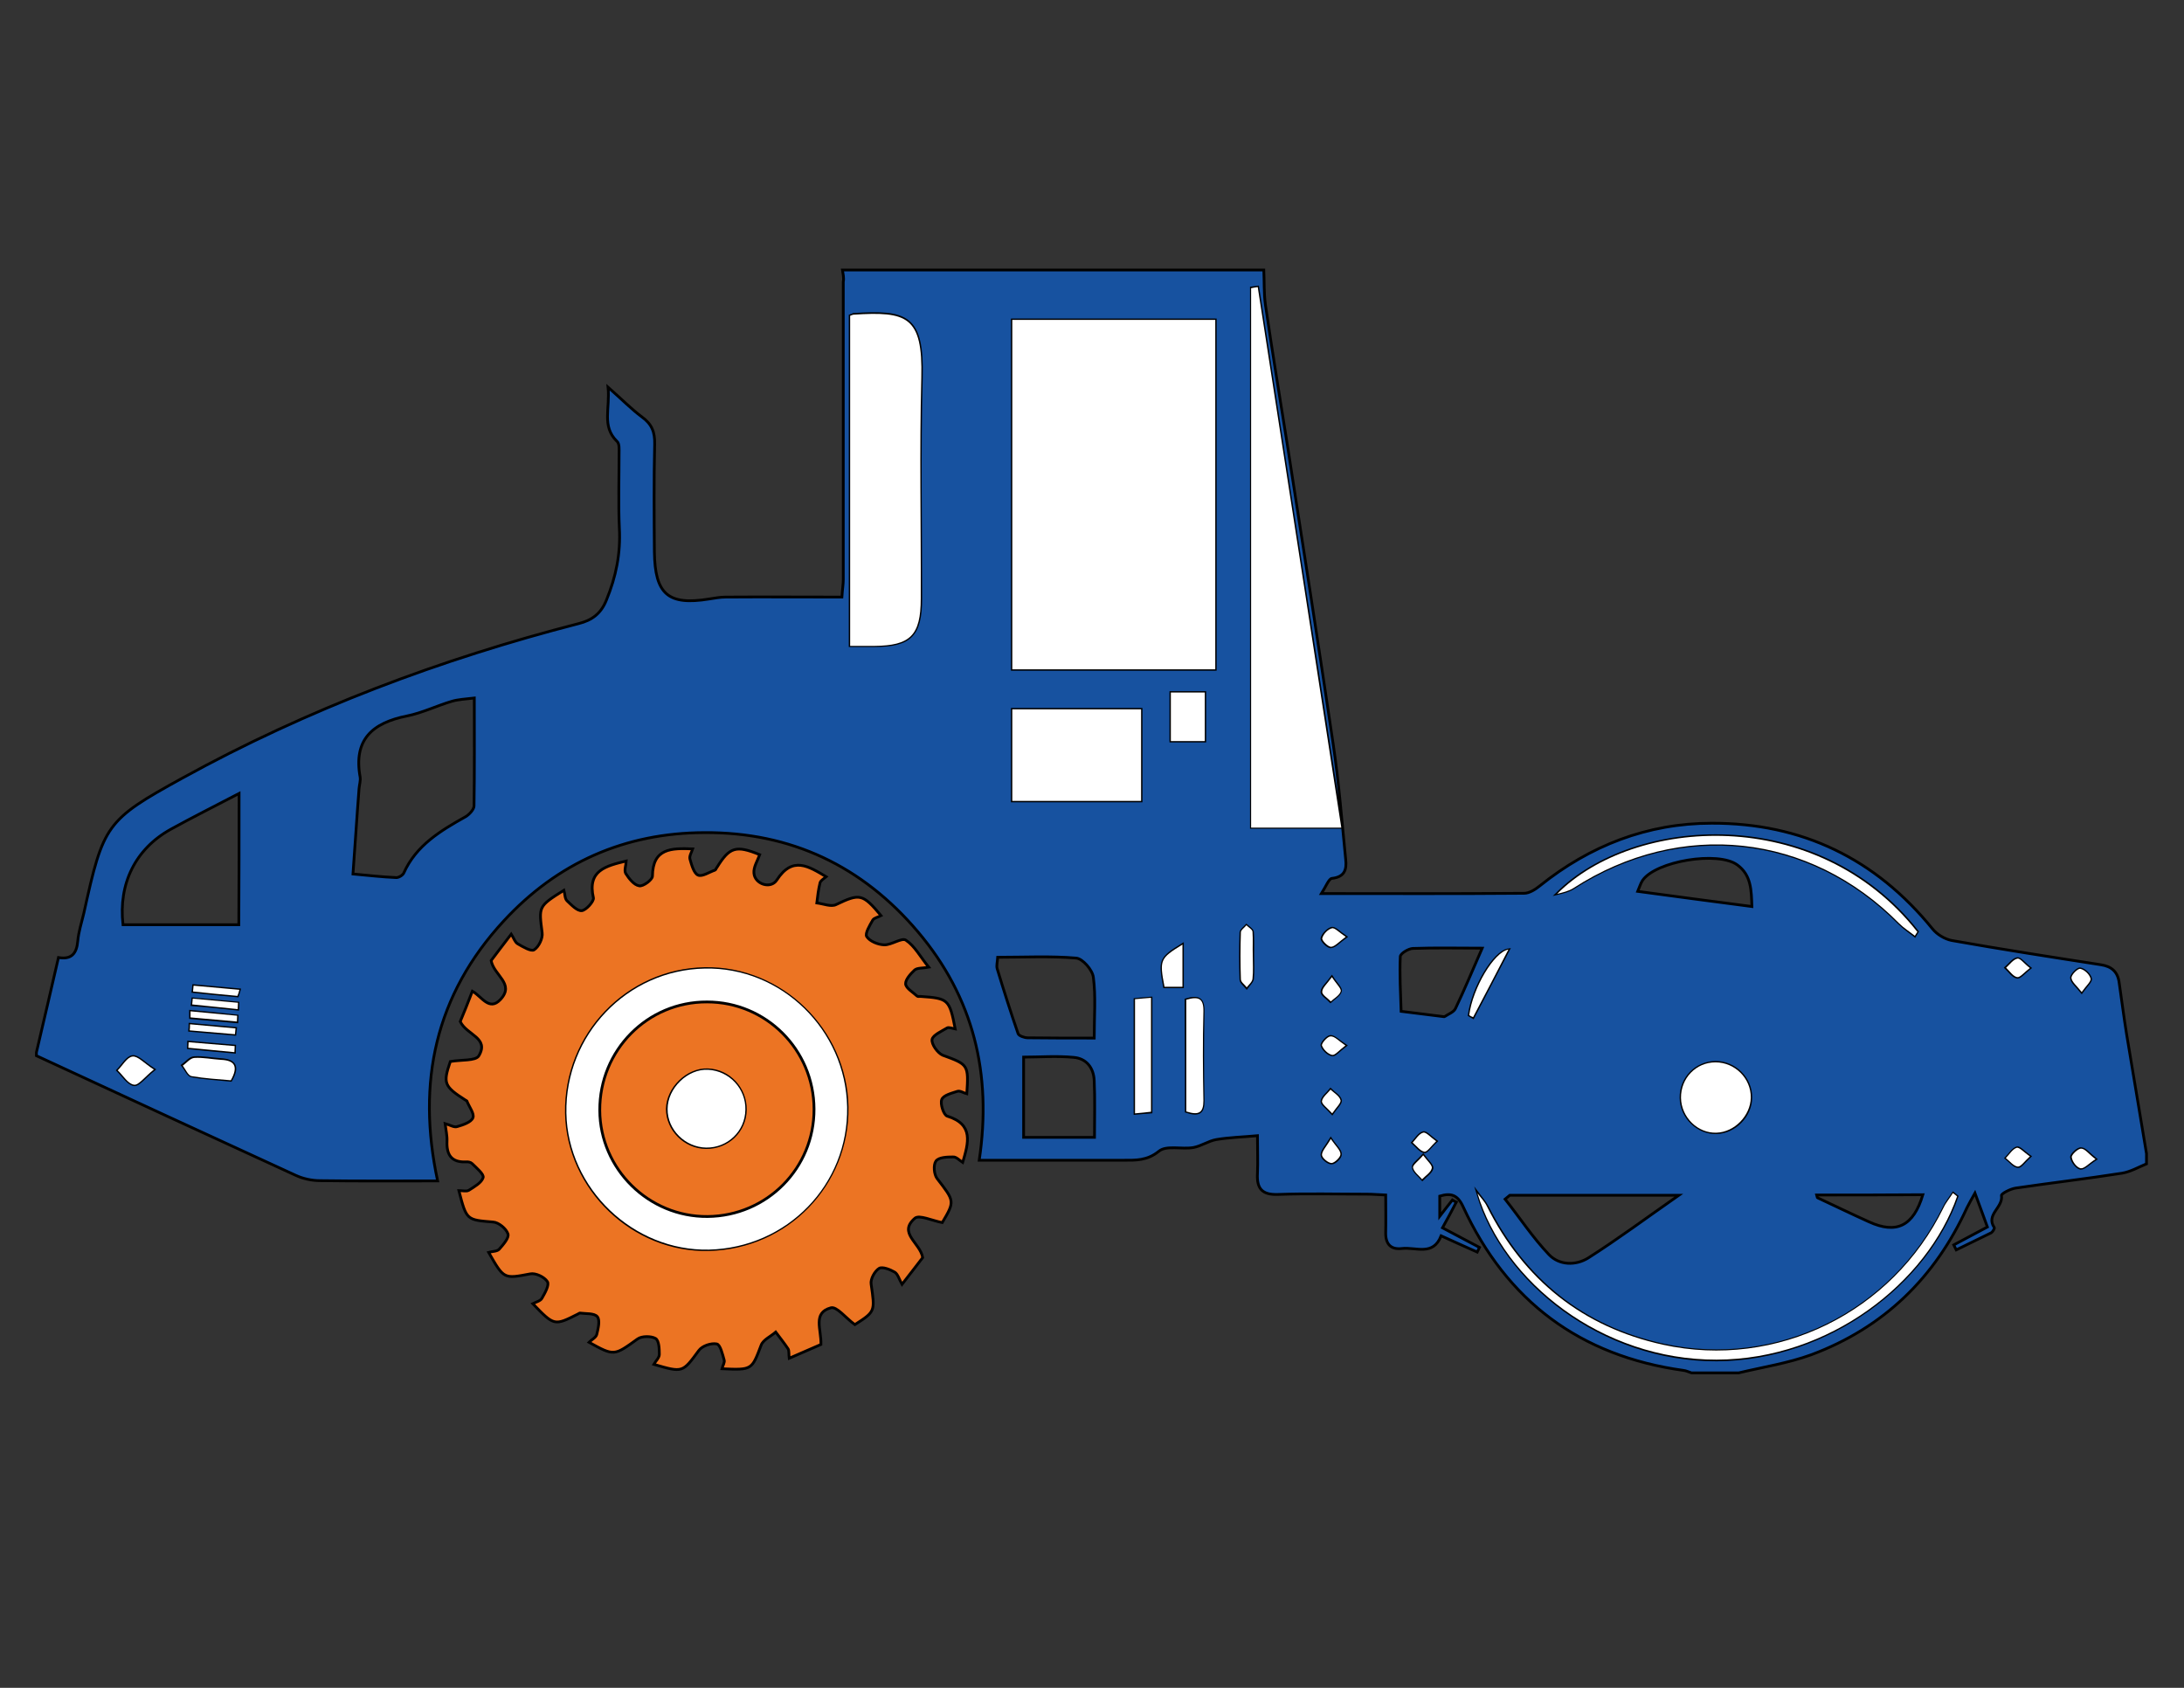 <?xml version="1.0" encoding="utf-8"?>
<!-- Generator: Adobe Illustrator 25.2.3, SVG Export Plug-In . SVG Version: 6.00 Build 0)  -->
<svg version="1.1" id="Layer_1" xmlns="http://www.w3.org/2000/svg" xmlns:xlink="http://www.w3.org/1999/xlink" x="0px" y="0px"
	 viewBox="0 0 792 612" style="enable-background:new 0 0 792 612;" xml:space="preserve">
<rect x="0" y="0" width="792" height="612" fill="#333333" stroke="none"/>
<style type="text/css">
	.st0{fill:#1752A0;stroke:#000000;stroke-miterlimit:10;}
	.st1{fill:#FFFFFF;}
	.st2{fill:#EC7423;stroke:#000000;stroke-miterlimit:10;}
</style>
<g id="ju4PMi_1_">
	<g>
		<path class="st0" d="M305.5,97.9c50.9,0,101.9,0,152.8,0c0.2,4.2,0,8.5,0.6,12.7c2.5,17.1,5.3,34.1,8,51.1
			c5.6,35.9,11.2,71.8,16.5,107.7c2.1,14,3.2,28.2,4.6,42.3c0.4,3.6-0.4,6.3-5,6.8c-1.1,0.1-2.1,2.8-3.8,5.5
			c25.9,0,49.7,0.1,73.5-0.1c1.9,0,4.1-1.4,5.7-2.7c18.2-14.6,39-22.7,62.3-22.7c32.7-0.1,59.4,12.8,80.1,38.3
			c1.6,2,4.4,3.7,6.9,4.2c18,3.2,36.1,6,54.1,8.8c4,0.6,6.2,2.6,6.7,6.6c0.9,6.2,1.7,12.5,2.7,18.7c2.4,14.4,4.8,28.8,7.2,43.2
			c0,1.2,0,2.4,0,3.7c-2.9,1.2-5.8,2.9-8.9,3.4c-12.8,2-25.7,3.5-38.6,5.4c-1.9,0.3-5.2,2-5.1,2.7c0.7,4.3-5.8,6.9-2.6,11.6
			c0.2,0.3-0.6,1.6-1.1,1.9c-4.2,2.1-8.5,4.1-12.7,6.2c-0.3-0.6-0.6-1.2-0.9-1.8c4.1-2.2,8.2-4.4,12.2-6.5c-1.5-4-2.8-7.8-4.5-12.3
			c-1,1.8-2,3.5-2.9,5.3c-11.6,25.4-30.2,43.5-56.4,53.3c-8.5,3.1-17.6,4.5-26.4,6.6c-5.7,0-11.4,0-17.1,0c-1-0.3-1.9-0.8-2.9-0.9
			c-37.5-5.2-64.1-25.1-79.9-59.3c-2-4.4-4.4-5.1-8.5-3.9c0,2.2,0,4.3,0,7.3c1.9-2.5,3.3-4.2,4.6-5.9c0.5,0.3,0.9,0.6,1.4,0.8
			c-1.6,3.1-3.2,6.1-5,9.3c4.7,2.5,9,4.8,13.4,7.1c-0.3,0.6-0.5,1.1-0.8,1.7c-4.3-1.9-8.7-3.9-13.1-5.9c-2.9,7.5-9.2,4-14.2,4.6
			c-4.1,0.5-6-1.7-5.9-5.8c0.1-4.4,0-8.8,0-13.6c-2.7-0.1-4.7-0.3-6.7-0.3c-10.8,0-21.6-0.3-32.4,0.1c-5.8,0.2-7.7-2.2-7.4-7.6
			c0.2-4.2,0-8.4,0-13.7c-5.4,0.5-10.2,0.6-14.9,1.4c-2.9,0.5-5.5,2.4-8.4,2.9c-4.2,0.7-9.7-0.9-12.4,1.3c-4.3,3.5-8.4,3.3-13,3.3
			c-11,0-22,0-33,0c-6.3,0-12.5,0-19.2,0c4.7-31.4-2.1-59-22.2-82.8c-20.2-23.9-46.1-36.2-77.5-36c-28.8,0.1-53.2,10.9-72.7,32
			c-24.8,26.8-31.7,58.5-24,94.3c-14.6,0-28.7,0.1-42.7-0.1c-2.9,0-6.1-0.7-8.7-1.9c-31.4-14.4-62.8-28.9-94.1-43.4
			c0-0.4,0-0.8,0-1.2c2.7-11.4,5.3-22.8,8-34.4c4.7,0.8,6.6-1.4,7-6c0.3-3.4,1.4-6.7,2.2-10.1c7.1-32.2,8-33.7,35.8-49
			c45.4-25,93.6-43.1,143.7-56c4.7-1.2,8-3.5,10-8.5c3.5-8.5,5.2-16.9,4.7-26.1c-0.4-8.9-0.1-17.9-0.1-26.9c0-1.6,0.2-3.8-0.8-4.6
			c-5.6-5.5-2.4-11.9-3.2-19.6c5,4.4,8.4,7.9,12.3,10.8c3.6,2.6,4.7,5.5,4.6,9.8c-0.3,13-0.2,26.1-0.1,39.1
			c0.2,15.4,5,19.5,19.8,17.1c2-0.3,4-0.7,6-0.7c14-0.1,28,0,42.2,0c0.2-3.1,0.5-4.6,0.5-6.2c0-36,0-72.1,0-108.1
			C306.1,100.7,305.7,99.3,305.5,97.9z M367.1,242.7c24.8,0,49.3,0,73.6,0c0-42.6,0-84.6,0-126.7c-24.8,0-49.1,0-73.6,0
			C367.1,158.4,367.1,200.4,367.1,242.7z M456.1,104.1c-0.8,0.1-1.6,0.2-2.3,0.3c0,65.2,0,130.3,0,195.6c11,0,21.5,0,32.7,0
			C476.3,234.5,466.2,169.3,456.1,104.1z M308.3,114.5c0,39.8,0,79.4,0,119.6c3.1,0,5.9,0,8.7,0c13.2,0,16.9-3.8,16.9-17.2
			c0-26.7-0.5-53.3,0.2-80c0.6-22.5-5.4-24.1-24.6-22.9C309.3,114.1,309.2,114.2,308.3,114.5z M128,316.9c5.6,0.5,10.6,1.1,15.6,1.3
			c0.9,0.1,2.4-0.8,2.8-1.6c4.5-10.1,13.4-15.4,22.5-20.5c1.3-0.8,2.9-2.5,3-3.8c0.2-12.8,0.1-25.5,0.1-39.2
			c-3.3,0.4-5.9,0.5-8.2,1.2c-5.4,1.6-10.7,4.2-16.2,5.3c-12.5,2.5-19.5,8.5-17,22.2c0.2,1.3-0.3,2.8-0.4,4.2
			C129.4,296.1,128.8,306.2,128,316.9z M367.1,257.2c0,11.4,0,22.2,0,33.2c15.9,0,31.4,0,46.7,0c0-11.3,0-22.2,0-33.2
			C398.2,257.2,383,257.2,367.1,257.2z M86.7,287.7c-9,4.7-17,8.7-24.8,13c-12.8,7.1-19,19.7-17.3,34.6c13.9,0,27.9,0,42,0
			C86.7,319.4,86.7,304.2,86.7,287.7z M396.8,376.4c0-7.9,0.6-15.1-0.3-22c-0.3-2.7-3.9-6.8-6.2-7c-9.4-0.8-18.8-0.3-28.5-0.3
			c-0.1,1.7-0.5,3-0.2,4.1c2.4,7.9,4.9,15.8,7.6,23.6c0.3,0.8,2.3,1.5,3.5,1.5C380.5,376.4,388.2,376.4,396.8,376.4z M547.5,433.4
			c-0.6,0.5-1.1,0.9-1.7,1.4c5.3,6.7,10,13.9,15.9,20.1c3.7,3.9,9.7,4.1,14.3,1.2c10.7-6.8,20.9-14.4,32.8-22.7
			C587,433.4,567.3,433.4,547.5,433.4z M371.2,412.4c9.2,0,17.2,0,25.7,0c0-7.2,0.2-13.9-0.1-20.6c-0.2-4.6-2.8-8-7.4-8.4
			c-6.2-0.6-12.4-0.1-18.2-0.1C371.2,393.3,371.2,402.6,371.2,412.4z M709.7,433.8c-0.5-0.4-0.9-0.7-1.4-1.1
			c-1.2,1.8-2.5,3.4-3.4,5.3c-18.6,38-60.5,58.7-101.7,49.7c-29.2-6.4-50.4-23.5-63.9-50.2c-0.9-1.7-2.3-3.2-3.4-4.7
			c9.5,32,45.1,60.4,86.7,60.3C663.5,492.8,698.9,464.8,709.7,433.8z M537.5,343.8c-8.7,0-16.9-0.2-25.2,0.1
			c-1.6,0.1-4.4,1.8-4.5,2.9c-0.3,6.6,0.1,13.3,0.3,19.9c5.1,0.6,10.1,1.3,15.2,1.9c0.2,0,0.5,0.1,0.6,0c1.3-0.9,3.3-1.6,3.9-2.9
			C531.1,358.8,534,351.8,537.5,343.8z M609.6,398.1c0.1,7,6.1,12.8,12.9,12.6c6.6-0.2,12.4-6.1,12.4-12.7c0.1-7-5.8-12.8-12.8-12.8
			C615.1,385.3,609.5,390.9,609.6,398.1z M593.9,323.2c14.1,1.9,27.5,3.7,41.4,5.5c-0.2-5.9-0.2-11.4-5.3-15.1
			c-6.9-5.1-29.6-1.4-34.4,5.7C594.9,320.4,594.5,321.8,593.9,323.2z M694.4,339.3c0.3-0.5,0.6-1,0.9-1.5
			c-36.5-46.3-102.7-41.6-130.6-13.8c2.1-0.5,4.2-1,5.9-2.1c38.8-25,85.7-20,118.1,12.8C690.5,336.5,692.5,337.8,694.4,339.3z
			 M658.8,433.3c0.2,0.7,0.2,1,0.3,1c6.2,2.9,12.4,5.9,18.6,8.7c10,4.6,16.2,1.6,19.6-9.8C684.4,433.3,671.7,433.3,658.8,433.3z
			 M411.6,403.7c2.4-0.2,4.1-0.4,5.8-0.5c0-14,0-27.4,0-41.3c-2.2,0.2-3.9,0.3-5.8,0.5C411.6,376.1,411.6,389.5,411.6,403.7z
			 M430.2,403c4.6,1.5,6.2,0.4,6.1-3.9c-0.2-10.8-0.2-21.5,0-32.3c0.1-4.7-1.7-5.6-6.2-4.3c0,1.5,0,2.9,0,4.3
			C430.2,378.7,430.2,390.7,430.2,403z M424.6,251.1c0,6.2,0,11.8,0,17.6c4.3,0,8.2,0,12.3,0c0-6,0-11.7,0-17.6
			C432.7,251.1,428.9,251.1,424.6,251.1z M83.7,391.7c2.9-5,1.4-7.2-3.6-7.5c-3.2-0.2-6.5-0.9-9.7-0.7c-1.5,0.1-2.8,1.8-4.2,2.8
			c1.1,1.3,2,3.5,3.2,3.8C74.2,391,79,391.2,83.7,391.7z M454.3,346.4C454.3,346.4,454.3,346.4,454.3,346.4c0-2.8,0.1-5.7-0.1-8.5
			c-0.1-0.8-1.4-1.6-2.2-2.3c-0.7,0.8-1.9,1.6-2,2.5c-0.2,5.7-0.2,11.4,0,17.1c0,1,1.4,2,2.1,2.9c0.7-1,1.9-2,2.1-3.1
			C454.5,352.1,454.3,349.2,454.3,346.4z M428.8,342.5c-8.1,5-8.3,5.6-6.5,15.3c2,0,4.1,0,6.5,0
			C428.8,352.6,428.8,347.8,428.8,342.5z M55.8,387.8c-3.6-2.3-5.8-4.9-7.7-4.7c-2,0.2-3.6,3.2-5.4,5c1.9,1.8,3.7,4.8,5.9,5.2
			C50.3,393.5,52.4,390.5,55.8,387.8z M532.8,368.1c0.5,0.3,0.9,0.5,1.4,0.8c4.2-8.1,8.5-16.3,12.8-24.5
			C541.8,345.2,534.1,358.2,532.8,368.1z M483,354.3c-1.8,2.5-3.5,3.8-3.6,5.3c-0.1,1.1,2,2.3,3.1,3.5c1.3-1.2,3.2-2.3,3.6-3.7
			C486.4,358.4,484.6,356.8,483,354.3z M487.9,379.1c-2.5-1.6-4-3.3-5.4-3.3c-1.1,0-3.3,2.5-3.1,3.3c0.5,1.5,2.2,3.1,3.7,3.4
			C484.1,382.7,485.6,380.8,487.9,379.1z M488,339.7c-2.4-1.6-4-3.4-5.1-3.1c-1.4,0.4-3.1,2.1-3.5,3.6c-0.2,0.8,2.1,3.2,3.2,3.1
			C484.1,343.2,485.5,341.5,488,339.7z M483.1,403.7c1.5-2.2,3.3-3.8,3-4.8c-0.4-1.5-2.3-2.5-3.6-3.8c-1.1,1.4-2.9,2.7-3.1,4.2
			C479.3,400.3,481.3,401.7,483.1,403.7z M482.6,413c-1.6,2.7-3.2,4.3-3.2,5.8c0,1.1,2.3,3,3.5,2.9c1.2,0,3.3-2.1,3.2-3.2
			C486.1,417.1,484.4,415.7,482.6,413z M759.9,420.3c-2.3-1.8-3.7-3.7-5.2-3.8c-1.2-0.1-3.6,2.2-3.5,3.1c0.2,1.5,1.9,3.7,3.2,4
			C755.7,423.8,757.4,421.9,759.9,420.3z M69.1,366.7c0,0.8,0,1.5,0,2.3c5.6,0.5,11.2,1,16.8,1.5c0-0.7,0.1-1.4,0.1-2.1
			C80.4,367.8,74.7,367.2,69.1,366.7z M736.1,351c-2.1-1.6-3.5-3.6-4.6-3.4c-1.5,0.3-2.7,2.1-4.1,3.3c1.3,1.2,2.5,3.1,4,3.4
			C732.5,354.6,734,352.6,736.1,351z M85,381.5c0-0.7,0.1-1.5,0.1-2.2c-5.6-0.5-11.1-0.9-16.7-1.4c0,0.7-0.1,1.3-0.1,2
			C73.9,380.5,79.4,381,85,381.5z M736.1,419.3c-2.2-1.5-3.8-3.4-4.7-3.1c-1.5,0.5-2.6,2.4-3.9,3.7c1.4,1.1,2.7,2.9,4.3,3.1
			C732.8,423.1,734.1,421.1,736.1,419.3z M516.1,418.9c-1.7,1.9-3.8,3.3-3.6,4.4c0.2,1.5,2.1,2.9,3.3,4.3c1.2-1.3,3.2-2.5,3.5-4
			C519.5,422.6,517.6,421,516.1,418.9z M520.8,413.8c-2.1-1.5-3.7-3.4-4.7-3.1c-1.5,0.4-2.6,2.3-3.8,3.6c1.4,1.2,2.6,3,4.2,3.3
			C517.4,417.8,518.8,415.6,520.8,413.8z M68.9,371.4c0,0.7,0,1.5-0.1,2.2c5.5,0.5,10.9,0.9,16.4,1.4c0.1-0.7,0.1-1.4,0.2-2.1
			C79.9,372.4,74.4,371.9,68.9,371.4z M86.1,361.1c0.2-0.7,0.5-1.4,0.7-2.2c-5.5-0.5-11.1-1-16.6-1.5c-0.1,0.7-0.1,1.4-0.2,2.1
			C75.4,360.1,80.7,360.6,86.1,361.1z M754.9,359.7c1.6-2.3,3.5-3.9,3.2-4.9c-0.4-1.5-2.2-3.2-3.7-3.5c-0.9-0.2-3.3,2.2-3.2,3.3
			C751.3,356.1,753.1,357.4,754.9,359.7z M86.2,365.9c0-0.7,0.1-1.5,0.1-2.2c-5.5-0.5-10.9-1-16.4-1.5c-0.1,0.7-0.1,1.4-0.2,2.1
			C75.2,364.7,80.7,365.3,86.2,365.9z"/>
		<path class="st1" d="M367.1,242.7c0-42.2,0-84.3,0-126.7c24.5,0,48.8,0,73.6,0c0,42.1,0,84.2,0,126.7
			C416.3,242.7,391.9,242.7,367.1,242.7z"/>
		<path class="st1" d="M456.1,104.1c10.1,65.2,20.2,130.4,30.3,196c-11.2,0-21.7,0-32.7,0c0-65.3,0-130.5,0-195.6
			C454.6,104.3,455.4,104.2,456.1,104.1z"/>
		<path class="st1" d="M308.3,114.5c0.8-0.3,1-0.4,1.2-0.4c19.2-1.2,25.2,0.4,24.6,22.9c-0.7,26.6-0.1,53.3-0.2,80
			c0,13.4-3.8,17.1-16.9,17.2c-2.8,0-5.6,0-8.7,0C308.3,193.8,308.3,154.2,308.3,114.5z"/>
		<path class="st1" d="M367.1,257.2c15.8,0,31,0,46.7,0c0,11,0,21.9,0,33.2c-15.3,0-30.8,0-46.7,0
			C367.1,279.4,367.1,268.6,367.1,257.2z"/>
		<path class="st1" d="M709.7,433.8c-10.8,31.1-46.2,59.1-87.2,59.2c-41.6,0.1-77.2-28.3-86.7-60.3c1.2,1.6,2.6,3,3.4,4.7
			c13.4,26.7,34.7,43.8,63.9,50.2c41.2,9,83.1-11.7,101.7-49.7c0.9-1.9,2.3-3.5,3.4-5.3C708.8,433,709.2,433.4,709.7,433.8z"/>
		<path class="st1" d="M609.6,398.1c-0.1-7.2,5.5-12.9,12.5-12.9c7,0,12.9,5.8,12.8,12.8c-0.1,6.5-5.9,12.5-12.4,12.7
			C615.7,411,609.7,405.1,609.6,398.1z"/>
		<path class="st1" d="M694.4,339.3c-1.9-1.5-4-2.8-5.7-4.5c-32.4-32.8-79.2-37.9-118.1-12.8c-1.7,1.1-3.9,1.6-5.9,2.1
			c27.8-27.9,94.1-32.5,130.6,13.8C695,338.3,694.7,338.8,694.4,339.3z"/>
		<path class="st1" d="M411.6,403.7c0-14.2,0-27.6,0-41.4c1.9-0.2,3.6-0.3,5.8-0.5c0,13.9,0,27.4,0,41.3
			C415.7,403.3,414,403.5,411.6,403.7z"/>
		<path class="st1" d="M430.2,403c0-12.3,0-24.2,0-36.2c0-1.4,0-2.8,0-4.3c4.5-1.3,6.3-0.5,6.2,4.3c-0.3,10.8-0.2,21.5,0,32.3
			C436.4,403.4,434.8,404.5,430.2,403z"/>
		<path class="st1" d="M424.6,251.1c4.3,0,8.1,0,12.3,0c0,5.8,0,11.5,0,17.6c-4.1,0-8,0-12.3,0C424.6,262.8,424.6,257.3,424.6,251.1
			z"/>
		<path class="st1" d="M83.7,391.7c-4.7-0.4-9.5-0.7-14.2-1.5c-1.3-0.2-2.2-2.5-3.2-3.8c1.4-1,2.7-2.7,4.2-2.8
			c3.2-0.2,6.4,0.5,9.7,0.7C85.1,384.5,86.5,386.7,83.7,391.7z"/>
		<path class="st1" d="M454.3,346.4c0,2.9,0.2,5.7-0.1,8.5c-0.1,1.1-1.3,2.1-2.1,3.1c-0.7-1-2.1-1.9-2.1-2.9
			c-0.2-5.7-0.2-11.4,0-17.1c0-0.8,1.3-1.6,2-2.5c0.8,0.8,2.1,1.5,2.2,2.3C454.4,340.7,454.2,343.5,454.3,346.4
			C454.3,346.4,454.3,346.4,454.3,346.4z"/>
		<path class="st1" d="M428.8,342.5c0,5.4,0,10.2,0,15.3c-2.4,0-4.5,0-6.5,0C420.4,348,420.7,347.5,428.8,342.5z"/>
		<path class="st1" d="M55.8,387.8c-3.4,2.7-5.6,5.8-7.2,5.5c-2.2-0.3-3.9-3.3-5.9-5.2c1.8-1.8,3.4-4.8,5.4-5
			C50,382.9,52.2,385.5,55.8,387.8z"/>
		<path class="st1" d="M532.8,368.1c1.3-9.9,9-22.9,14.2-23.8c-4.3,8.3-8.5,16.4-12.8,24.5C533.7,368.6,533.2,368.4,532.8,368.1z"/>
		<path class="st1" d="M483,354.3c1.6,2.5,3.4,4.1,3.2,5.1c-0.4,1.5-2.3,2.5-3.6,3.7c-1.1-1.2-3.2-2.4-3.1-3.5
			C479.5,358.2,481.2,356.8,483,354.3z"/>
		<path class="st1" d="M487.9,379.1c-2.3,1.7-3.8,3.6-4.8,3.4c-1.5-0.3-3.2-2-3.7-3.4c-0.2-0.8,2-3.3,3.1-3.3
			C484,375.7,485.4,377.4,487.9,379.1z"/>
		<path class="st1" d="M488,339.7c-2.5,1.8-3.9,3.5-5.3,3.6c-1.1,0-3.4-2.3-3.2-3.1c0.4-1.5,2-3.2,3.5-3.6
			C484,336.3,485.6,338.1,488,339.7z"/>
		<path class="st1" d="M483.1,403.7c-1.8-2-3.8-3.4-3.7-4.4c0.2-1.5,2-2.8,3.1-4.2c1.3,1.2,3.2,2.3,3.6,3.8
			C486.4,399.9,484.6,401.5,483.1,403.7z"/>
		<path class="st1" d="M482.6,413c1.8,2.6,3.5,4.1,3.5,5.5c0,1.1-2.1,3.1-3.2,3.2c-1.2,0-3.4-1.8-3.5-2.9
			C479.4,417.3,481,415.8,482.6,413z"/>
		<path class="st1" d="M759.9,420.3c-2.5,1.6-4.1,3.5-5.4,3.3c-1.4-0.3-3-2.4-3.2-4c-0.1-0.9,2.3-3.2,3.5-3.1
			C756.2,416.6,757.5,418.5,759.9,420.3z"/>
		<path class="st1" d="M69.1,366.7c5.6,0.5,11.3,1.1,16.9,1.6c0,0.7-0.1,1.4-0.1,2.1c-5.6-0.5-11.2-1-16.8-1.5
			C69.1,368.2,69.1,367.4,69.1,366.7z"/>
		<path class="st1" d="M736.1,351c-2.1,1.6-3.6,3.5-4.6,3.3c-1.5-0.3-2.7-2.2-4-3.4c1.3-1.2,2.6-3,4.1-3.3
			C732.6,347.4,734,349.4,736.1,351z"/>
		<path class="st1" d="M85,381.5c-5.6-0.5-11.1-1.1-16.7-1.6c0-0.7,0.1-1.3,0.1-2c5.6,0.5,11.1,0.9,16.7,1.4
			C85.1,380.1,85,380.8,85,381.5z"/>
		<path class="st1" d="M736.1,419.3c-2,1.8-3.3,3.8-4.4,3.7c-1.5-0.2-2.9-2-4.3-3.1c1.3-1.3,2.4-3.2,3.9-3.7
			C732.3,415.9,733.9,417.8,736.1,419.3z"/>
		<path class="st1" d="M516.1,418.9c1.5,2.1,3.4,3.6,3.1,4.7c-0.3,1.5-2.3,2.7-3.5,4c-1.2-1.4-3-2.7-3.3-4.3
			C512.4,422.3,514.5,420.9,516.1,418.9z"/>
		<path class="st1" d="M520.8,413.8c-1.9,1.8-3.3,4-4.3,3.8c-1.5-0.3-2.8-2.1-4.2-3.3c1.2-1.3,2.3-3.2,3.8-3.6
			C517.1,410.4,518.7,412.3,520.8,413.8z"/>
		<path class="st1" d="M68.9,371.4c5.5,0.5,11,1,16.5,1.5c-0.1,0.7-0.1,1.4-0.2,2.1c-5.5-0.5-10.9-0.9-16.4-1.4
			C68.9,372.9,68.9,372.2,68.9,371.4z"/>
		<path class="st1" d="M86.1,361.1c-5.4-0.5-10.8-1-16.1-1.6c0.1-0.7,0.1-1.4,0.2-2.1c5.5,0.5,11.1,1,16.6,1.5
			C86.6,359.7,86.4,360.4,86.1,361.1z"/>
		<path class="st1" d="M754.9,359.7c-1.8-2.3-3.6-3.7-3.7-5.1c-0.1-1.1,2.3-3.5,3.2-3.3c1.5,0.3,3.3,2,3.7,3.5
			C758.4,355.8,756.5,357.4,754.9,359.7z"/>
		<path class="st1" d="M86.2,365.9c-5.5-0.6-11-1.1-16.5-1.7c0.1-0.7,0.1-1.4,0.2-2.1c5.5,0.5,10.9,1,16.4,1.5
			C86.3,364.4,86.2,365.1,86.2,365.9z"/>
		<path class="st2" d="M350.6,396.6c-1.2-0.3-2.4-1.2-3.4-0.9c-2.1,0.7-5.1,1.4-5.7,3c-0.6,1.6,0.7,5.6,2,6c9.7,3,7.7,9.7,5.6,16.8
			c-1.1-0.7-2.3-2.1-3.5-2c-2.1,0-5.2,0.1-6.2,1.5c-1,1.4-0.7,4.8,0.4,6.3c6.4,8.3,6.5,8.2,1.9,16c-3.7-0.7-8.3-2.9-9.9-1.6
			c-6.3,5.4,1.9,8.9,2.8,14.3c-2.2,2.9-4.8,6.2-7.5,9.7c-1-1.8-1.5-3.7-2.6-4.4c-1.7-1-4.5-2.1-5.7-1.4c-1.6,1-3.2,3.9-2.9,5.7
			c1.4,9.9,1.6,9.9-5.9,14.7c-3.3-2.4-6.6-6.7-8.7-6.1c-6.7,1.8-3.4,7.9-3.6,13.3c-3.4,1.5-7.2,3.1-11.5,5c-0.2-1.6,0-2.7-0.4-3.4
			c-1.4-2.1-3-4.1-4.5-6.1c-1.8,1.6-4.6,2.8-5.3,4.8c-3.4,8.9-3.2,9-14.2,8.5c0.3-1.2,1.1-2.3,0.8-3.2c-0.6-2.1-1.4-5.6-2.7-5.8
			c-2-0.4-5.3,0.7-6.5,2.4c-5.9,8-5.7,8.1-16.3,5c0.7-1.2,2-2.4,2-3.6c0-2-0.1-5.1-1.4-5.8c-1.6-0.9-5-0.9-6.5,0.2
			c-8.5,6.1-8.4,6.3-17.6,1.2c1-1,2.5-1.7,2.8-2.8c0.5-2.1,1.3-5.2,0.2-6.5c-1.1-1.3-4.2-1-6.4-1.3c-0.1,0-0.3,0.2-0.5,0.3
			c-8.7,4.4-8.7,4.4-16.5-3.7c1.2-0.6,2.8-1,3.3-1.9c1.1-1.9,2.8-4.9,2-6.1c-1.1-1.7-4.3-3.2-6.2-2.8c-9.6,1.8-9.5,2-15.1-7.8
			c1.4-0.4,3-0.3,3.8-1.1c1.5-1.7,3.7-4.2,3.2-5.6c-0.6-1.9-3.4-4.2-5.4-4.3c-9.6-0.8-9.6-0.6-12.4-11.4c1.3,0,2.7,0.4,3.6-0.1
			c2-1.3,4.6-2.7,5.2-4.6c0.4-1.2-2.4-3.5-4-5.1c-0.5-0.5-1.5-0.7-2.3-0.6c-5.3,0.2-7-2.7-6.8-7.5c0.1-2-0.4-4-0.7-6.4
			c1.8,0.5,3.3,1.5,4.4,1.1c2.1-0.6,5.1-1.6,5.7-3.2c0.6-1.5-1.4-4-2.2-6.1c-0.1-0.1-0.3-0.2-0.5-0.3c-7.8-5-8.2-6.1-5.5-14
			c4.1-0.7,9.1-0.2,10.3-2c4-6.6-4.4-7.6-6.7-12.5c1.3-3.1,2.8-6.8,4.4-11c3.4,1.9,6.1,7.4,10.2,3c5.3-5.7-2.4-8.7-3.4-14.1
			c2-2.7,4.5-5.9,7.3-9.6c0.9,1.4,1.3,2.9,2.3,3.5c1.9,1.1,4.9,2.9,6,2.2c1.7-1.1,3.2-4.2,2.9-6.2c-1.2-9.5-1.5-9.5,7.9-15.4
			c0.4,1.4,0.3,3,1.1,3.8c1.6,1.5,3.7,3.8,5.4,3.6c1.6-0.2,4.4-3.4,4.2-4.6c-2.3-10,4.5-11.6,11.9-13.4c-0.1,1.6-0.8,3.4-0.2,4.5
			c1.2,1.9,3,4.2,4.9,4.5c1.4,0.3,4.8-2.2,4.8-3.5c0.1-10.2,6.9-10.2,14.6-9.9c-0.4,1.2-1.3,2.6-1,3.7c0.6,2.1,1.4,5.1,2.9,5.8
			c1.5,0.7,4.1-1.1,6.2-1.8c0.3-0.1,0.4-0.7,0.7-1c4.6-7.4,6.9-8.1,15.5-4.6c-0.8,2.2-2.3,4.5-2.1,6.7c0.3,4,6.1,5.9,8.3,2.5
			c5.7-8.8,11.5-5,17.9-1.2c-0.8,0.7-1.9,1.3-2.2,2.1c-0.6,2.4-0.9,4.9-1.2,7.4c2.4,0.3,5.2,1.5,7,0.6c8.6-4.1,9.6-4,16.3,4
			c-1.1,0.6-2.5,0.8-3,1.6c-1.1,1.9-2.9,4.9-2.2,6c1.1,1.7,4,2.9,6.3,3c2.7,0.1,6.4-2.7,7.9-1.7c3.2,2.1,5.2,6,8.3,9.8
			c-2.2,0.4-4.1,0.2-5.1,1c-1.5,1.4-3.4,3.5-3.3,5.1c0.2,1.6,2.7,3,4.2,4.4c0.2,0.2,0.8,0.1,1.2,0.1c10.1,0.7,10.5,1,12.6,11.8
			c-1.1-0.2-2.3-0.7-2.9-0.4c-2,1.2-5.2,2.6-5.5,4.2c-0.3,1.7,2,4.9,3.8,5.7C351.1,386,351.3,386,350.6,396.6z M307.2,401.4
			c-0.5-27.9-23.9-50.7-51.6-50.2c-28.1,0.5-50.7,24-50.2,52.4c0.5,27.4,24.3,50.2,51.7,49.5C285.4,452.4,307.6,429.5,307.2,401.4z"
			/>
		<path class="st1" d="M307.2,401.4c0.5,28.1-21.7,51-50.1,51.7c-27.4,0.6-51.2-22.2-51.7-49.5c-0.5-28.3,22-51.9,50.2-52.4
			C283.3,350.6,306.7,373.4,307.2,401.4z M295.2,402.1c-0.1-21.5-17.3-38.8-38.8-38.9c-21.6-0.1-39.1,17.6-38.9,39.3
			c0.1,21.3,17.8,38.7,39.1,38.5C278.1,440.9,295.2,423.6,295.2,402.1z"/>
		<path class="st2" d="M295.2,402.1c0.1,21.5-17.1,38.8-38.6,39c-21.3,0.2-39-17.2-39.1-38.5c-0.1-21.8,17.3-39.4,38.9-39.3
			C277.8,363.3,295.1,380.6,295.2,402.1z M270.3,402.4c0.1-7.7-5.9-14.2-13.6-14.5c-7.4-0.3-14.6,6.7-14.7,14.2
			c0,7.5,6.4,13.9,14,14C263.9,416.2,270.2,410.1,270.3,402.4z"/>
		<path class="st1" d="M270.3,402.4c-0.1,7.7-6.4,13.8-14.2,13.7c-7.6-0.1-14.1-6.5-14-14c0-7.5,7.3-14.6,14.7-14.2
			C264.4,388.3,270.5,394.7,270.3,402.4z"/>
	</g>
</g>
</svg>

